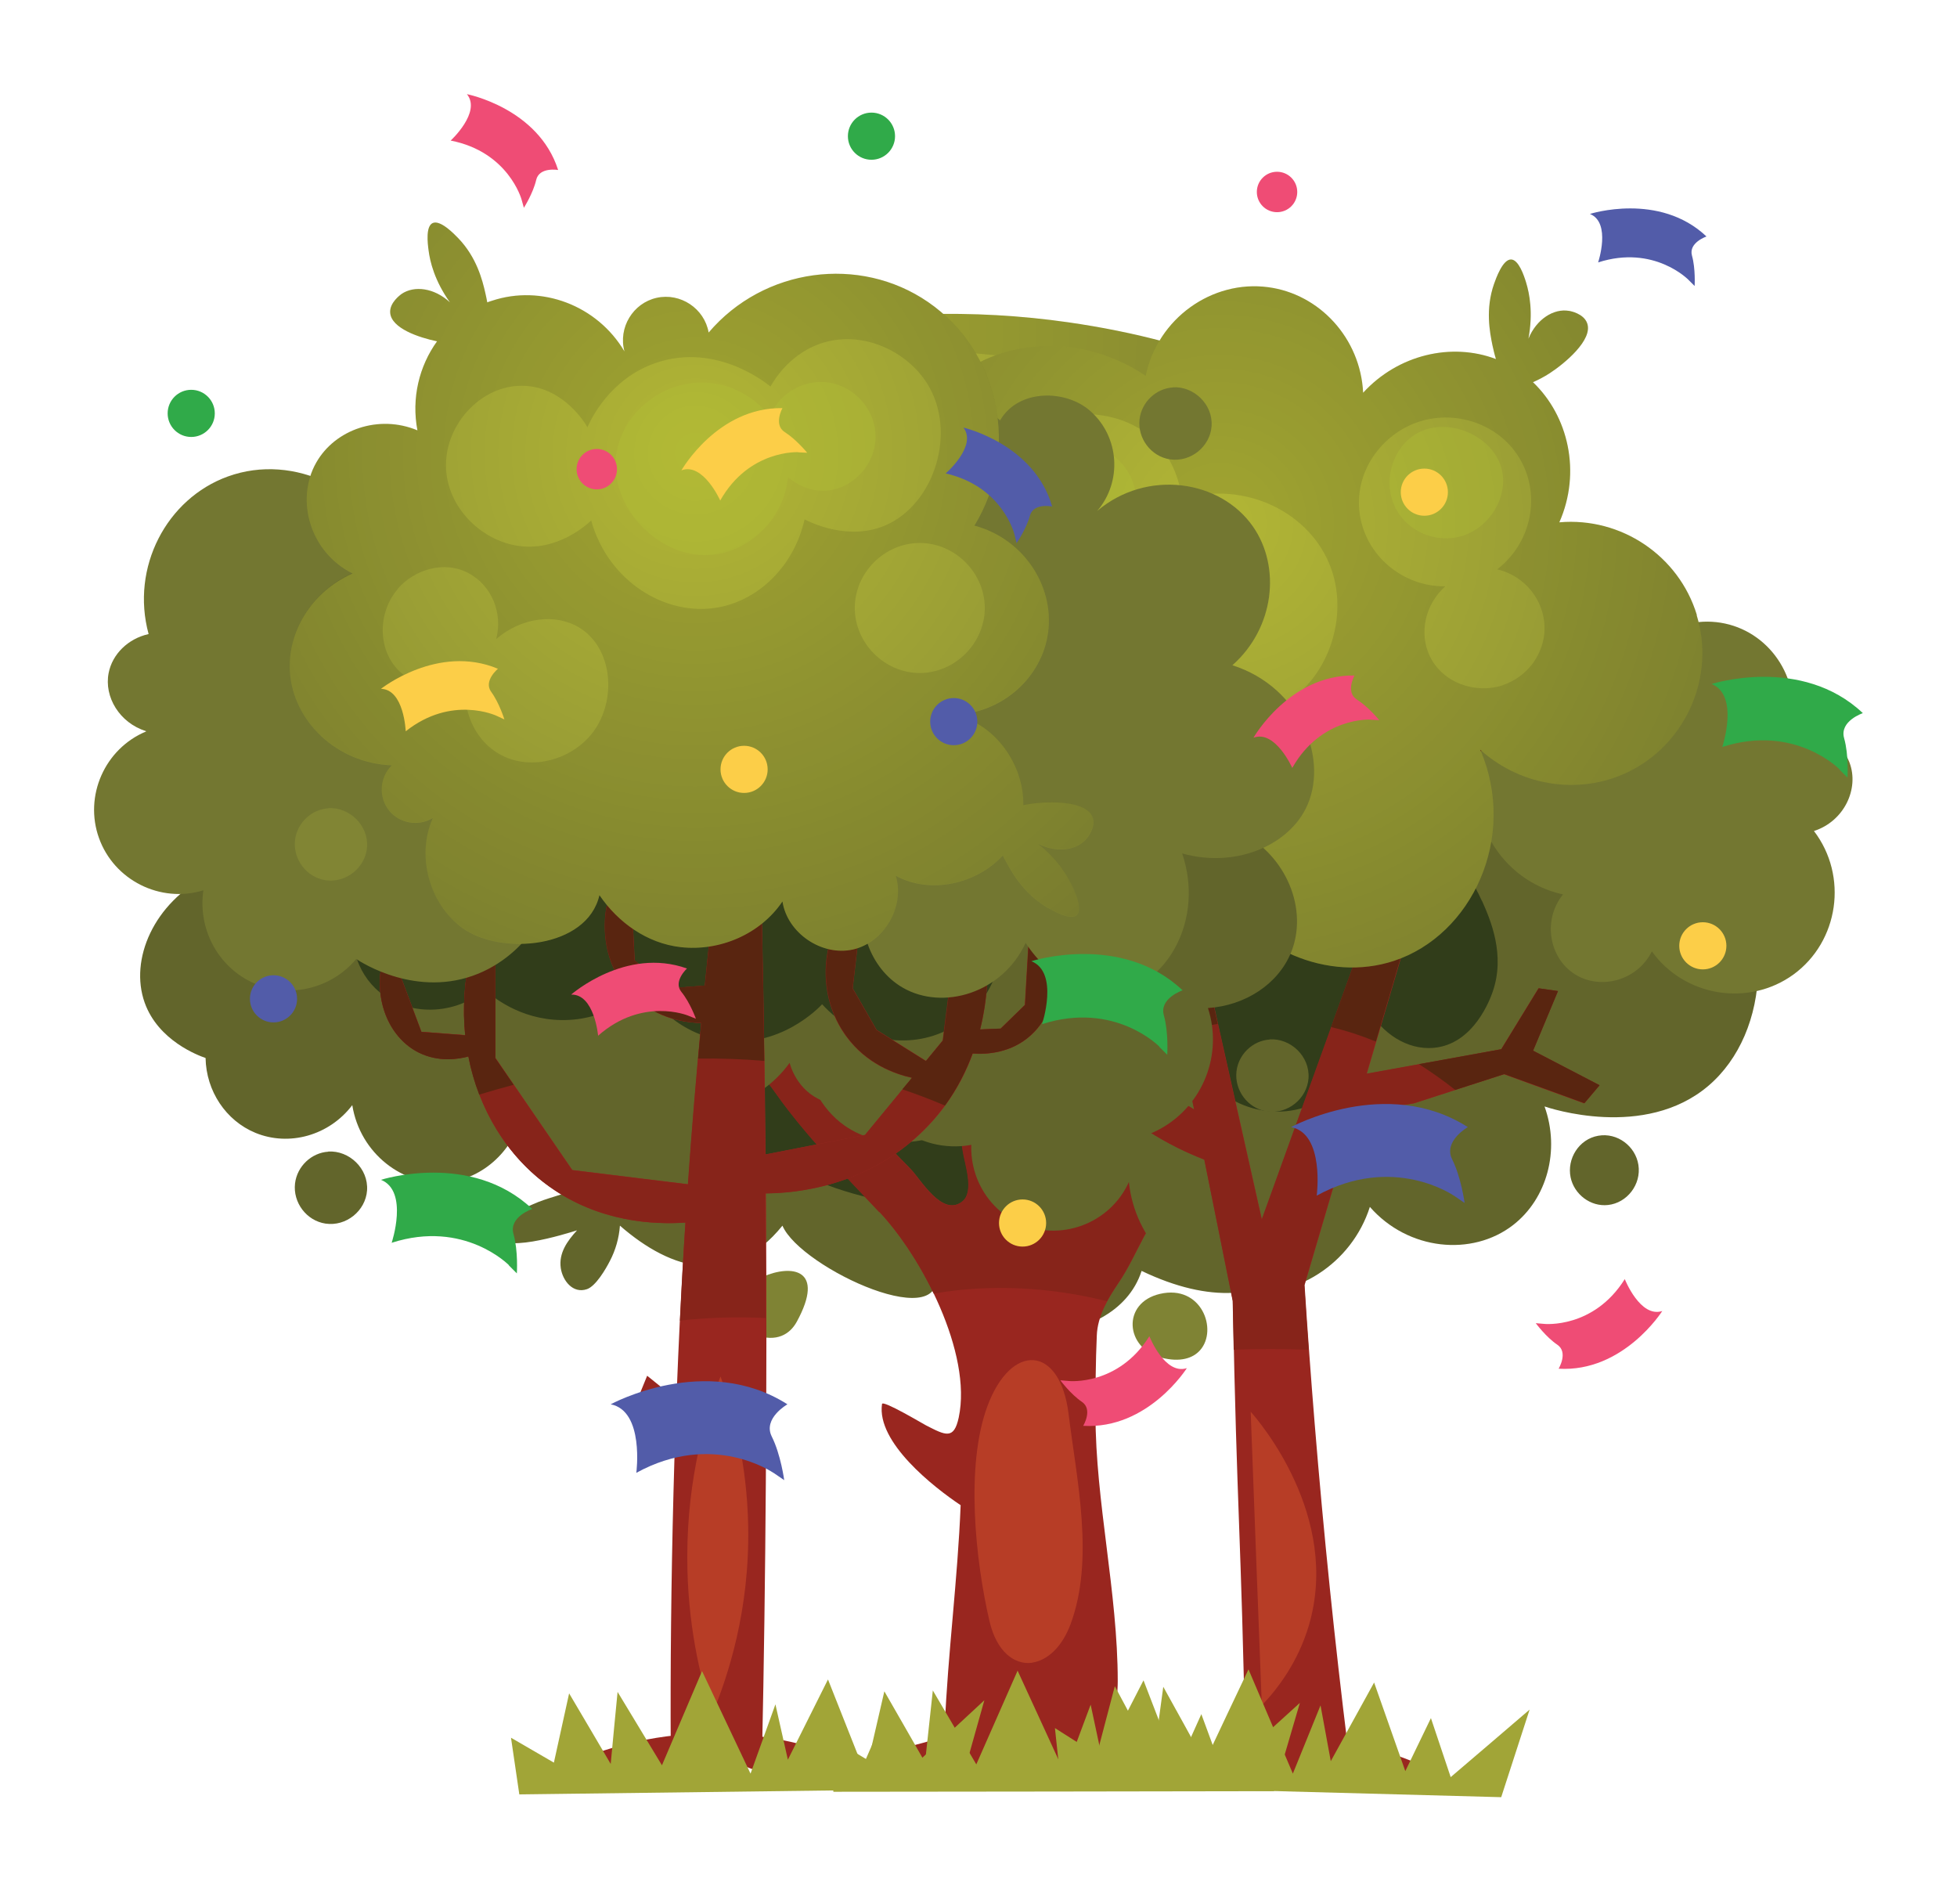 <svg xmlns="http://www.w3.org/2000/svg" xmlns:xlink="http://www.w3.org/1999/xlink" id="Layer_1" viewBox="0 0 133.66 130"><defs><style>      .cls-1 {        fill: #fcce48;      }      .cls-2 {        fill: #b73d26;      }      .cls-3 {        fill: #818534;      }      .cls-4 {        fill: #99261f;      }      .cls-5 {        fill: #62652b;      }      .cls-6, .cls-7 {        opacity: .3;      }      .cls-8 {        fill: #ef4c75;      }      .cls-9 {        fill: #a1a537;      }      .cls-10 {        fill: url(#radial-gradient);      }      .cls-11 {        fill: url(#radial-gradient-3);      }      .cls-12 {        fill: #525ca9;      }      .cls-13 {        fill: url(#radial-gradient-2);      }      .cls-14 {        fill: #010101;        opacity: .1;      }      .cls-15 {        fill: url(#radial-gradient-4);      }      .cls-16 {        fill: #87241a;      }      .cls-17 {        fill: #313d1a;      }      .cls-18 {        fill: #7f8334;      }      .cls-19 {        fill: #8a8e36;      }      .cls-7, .cls-20 {        fill: #b2c335;      }      .cls-21 {        fill: #737731;      }      .cls-22 {        fill: #30aa49;      }      .cls-23 {        fill: #592510;      }    </style><radialGradient id="radial-gradient" cx="51.96" cy="22.69" fx="51.96" fy="22.69" r="57.02" gradientUnits="userSpaceOnUse"><stop offset="0" stop-color="#b2b635"></stop><stop offset="1" stop-color="#808434"></stop></radialGradient><radialGradient id="radial-gradient-2" cx="78.26" cy="48.1" fx="78.26" fy="48.1" r="47.08" xlink:href="#radial-gradient"></radialGradient><radialGradient id="radial-gradient-3" cx="83.27" cy="35.77" fx="83.27" fy="35.77" r="46.08" xlink:href="#radial-gradient"></radialGradient><radialGradient id="radial-gradient-4" cx="-2113.83" cy="30.95" fx="-2113.83" fy="30.95" r="46.44" gradientTransform="translate(-2066.33) rotate(-180) scale(1 -1)" gradientUnits="userSpaceOnUse"><stop offset="0" stop-color="#b2b635"></stop><stop offset="1" stop-color="#808434"></stop></radialGradient></defs><g><g><path class="cls-5" d="M91.11,52.28c-.81-1.32-1.75-2.55-2.82-3.66-5.25-5.43-12.9-8.75-20.07-10.72-19.26-5.3-38.94,12.54-34.38,32.13.67,2.86,2.96,7.43,5.95,11.02-.16.04-.33.09-.5.17-.93.4-1.94.59-2.87,1.01-.65.29-2.46,1.05-2.5,1.95-.07,1.6,4.78.06,5.49-.16-.66.72-1.26,1.55-1.11,2.58.13.86.83,1.76,1.78,1.44.61-.2,1.3-1.39,1.57-1.92.39-.74.63-1.58.69-2.42,3.57,3.11,7.66,4.24,11.1,0,1.23,2.91,11.75,7.75,10.41,2.82,1.6,5.92,12.28,5.99,14.12.27,18.93,9.05,18.84-25.17,13.12-34.52Z"></path><path class="cls-17" d="M55.94,80.71c11.38,4.68,34.73,1.38,35.95-14.56.28-3.71-2.54-7.3-4.21-10.45-2.06-3.89-4.71-7.24-8.36-9.76-6.9-4.76-15.99-5.78-23.65-2.27-9.95,4.56-19.56,17.62-11.34,28.42,2.86,3.77,7,6.72,11.61,8.62Z"></path><path class="cls-4" d="M86.83,66.57c-.92.46-5.87,7.55-6.01,2.43-.05-1.71,2.16-5.02.22-6.27-5.97,4.41.86,14.28-4.91,18.94-3.08,2.49-5.44-.53-5.93-3.45-.7-4.17-2.01-8.46-3.17-12.53-.62-2.17-1.14-4.32-1.63-6.46-.76-3.31-1.61-6.58-2.31-9.88-.34-1.58-1.15-7.25-3.53-7.25-.36,0-.5-.24-.5,2.78,0,2.69.84,5.92,1.31,8.62.36,2.07.77,4.14,1.19,6.21,1.3,6.28,3.3,12.53,4.2,18.85.12.87.83,2.79-.02,3.48-1.39,1.11-2.86-1.53-3.58-2.25-4.7-4.7-8.23-10.11-12.22-15.29-.17-.22-3.78-4.69-4.41-3.42-.8,1.61,1.22,4.94,2.02,6.37,1.52,2.68,3.74,4.79,5.5,7.28,1.96,2.77,4.68,5.56,7.02,8.04,2.88,3.05,6.34,9.64,5.41,14.03-.33,1.53-.89,1.23-2.25.53-.18-.09-2.94-1.74-2.99-1.45-.38,2.62,3.53,5.68,5.37,6.91-.2,5.06-.88,10.2-1.08,15.07-.2,1.59-3.12.83-3.12,2.32s1.08,1.2,1.43,1.2c.4,0,.79.03,1.18.03.36,0,.72-.03,1.11-.14,4.16,0,8.47,0,12.64-1.19.5-.17.77-.93.77-1.28,0-.48-.37-.85-.62-1.1-2.1,0-1.58-1.36-1.58-2.89,0-6.07-1.52-12.27-1.52-18.2,0-1.8.01-3.62.09-5.41.05-1.32.76-2.52,1.48-3.58.7-1.03,1.17-2.09,1.76-3.19.87-1.62,1.99-3.07,2.98-4.63,1.73-2.71,3.35-5.48,5.07-8.2.84-1.33,1.63-2.58,2.23-4.04.66-1.6-.47-1.54-1.6-.98Z"></path><path class="cls-16" d="M60.07,82.77c1.26,1.34,2.64,3.35,3.7,5.57,3.9-.68,7.99-.44,11.84.52.23-.43.5-.85.76-1.24.7-1.03,1.17-2.09,1.76-3.19.87-1.62,1.99-3.07,2.98-4.63,1.73-2.71,3.35-5.48,5.07-8.2.84-1.33,1.63-2.58,2.23-4.04.66-1.6-.47-1.54-1.6-.98-.92.46-5.87,7.55-6.01,2.43-.05-1.71,2.16-5.02.22-6.27-5.97,4.41.86,14.28-4.91,18.94-3.08,2.49-5.44-.53-5.93-3.45-.7-4.17-2.01-8.46-3.17-12.53-.62-2.17-1.14-4.32-1.63-6.46-.76-3.31-1.61-6.58-2.31-9.88-.34-1.58-1.15-7.25-3.53-7.25-.36,0-.5-.24-.5,2.78,0,2.69.84,5.92,1.31,8.62.36,2.07.77,4.14,1.19,6.21,1.3,6.28,3.3,12.53,4.2,18.85.12.87.83,2.79-.02,3.48-1.39,1.11-2.86-1.53-3.58-2.25-4.7-4.7-8.23-10.11-12.22-15.29-.17-.22-3.78-4.69-4.41-3.42-.8,1.61,1.22,4.94,2.02,6.37,1.52,2.68,3.74,4.79,5.5,7.28,1.96,2.77,4.68,5.56,7.02,8.04Z"></path><path class="cls-23" d="M79.64,75.74c1.08.4,2.12.89,3.12,1.44,1.14-1.86,2.27-3.73,3.44-5.58.84-1.33,1.63-2.58,2.23-4.04.66-1.6-.47-1.54-1.6-.98-.92.46-5.87,7.55-6.01,2.43-.05-1.71,2.16-5.02.22-6.27-3.8,2.81-2.41,7.83-2.39,12.32.33.23.67.46,1,.69Z"></path><path class="cls-23" d="M61.56,59.71c.61,2.96,1.38,5.91,2.11,8.86,1.54.3,3.05.73,4.53,1.25-.39-1.39-.79-2.78-1.18-4.13-.62-2.17-1.14-4.32-1.63-6.46-.76-3.31-1.61-6.58-2.31-9.88-.34-1.58-1.15-7.25-3.53-7.25-.36,0-.5-.24-.5,2.78,0,2.69.84,5.92,1.31,8.62.36,2.07.77,4.14,1.19,6.21Z"></path><path class="cls-23" d="M49.49,70.26c1.24-.58,2.47-1.04,3.73-1.38-1.08-1.47-2.16-2.94-3.28-4.39-.17-.22-3.78-4.69-4.41-3.42-.8,1.61,1.22,4.94,2.02,6.37.57,1,1.23,1.93,1.94,2.82Z"></path><path class="cls-18" d="M31.91,69.24c1-1.81-.5-4.94-3.07-4.45-3.81.72-2.19,6.15,1.25,5.62.9-.14,1.49-.58,1.81-1.17Z"></path><path class="cls-18" d="M60.67,64.45c1-1.81-.5-4.94-3.07-4.45-3.81.72-2.19,6.15,1.25,5.62.9-.14,1.49-.58,1.81-1.17Z"></path><path class="cls-18" d="M54.42,90.26c3.93-7.21-9.16-1.3-2.78.92,1.38.48,2.3-.04,2.78-.92Z"></path><path class="cls-18" d="M81.97,92.2c1.23-1.4.08-4.5-2.75-3.84-2.62.61-2.37,3.72.08,4.35,1.3.34,2.18.05,2.67-.51Z"></path><path class="cls-18" d="M99.71,80.84c1-1.81-.5-4.94-3.07-4.45-3.81.72-2.19,6.15,1.25,5.62.9-.14,1.49-.58,1.81-1.17Z"></path><path class="cls-10" d="M108.03,49.41c.92-.34,1.83-.8,2.17-1.79.28-.82.07-1.94-.92-2.1-.63-.1-1.79.64-2.28.99-.51.36-.98.81-1.37,1.32-1.21-3.36-2.99-6.69-4.91-9.57-1.31-1.95-2.67-3.69-3.97-5.07-6.29-6.73-14.82-9.89-23.79-11.18-12.74-1.83-28.28.46-37.46,10.31-1.2,1.29-2.32,2.73-3.32,4.28-.09-.26-.18-.51-.3-.76-.29-.65-1.05-2.46-1.95-2.5-1.6-.07-.06,4.78.16,5.49-.72-.66-1.54-1.26-2.58-1.11-.86.13-1.76.83-1.44,1.78.2.61,1.39,1.3,1.92,1.58.48.25,1.01.44,1.54.56-2.44,5.91-2.96,12.58.07,18.3,4.15,7.82,18.7,7.9,20.22-2.16,3.29,4.49,8.81.1,9.43-4.09-.54,3.67,22.05,6.33,20.34.15.86,3.11,3.91,6.97,6.71,3.33.07,1.79.71,4.33,2.14,5.62,5.28,4.78,17.34,3.4,18.61-5.03.27-1.81.15-3.77-.25-5.8.02,0,.04,0,.06,0,1.01.07,2,.36,3.02.42.71.04,2.67.19,3.11-.59.79-1.39-4.22-2.25-4.96-2.37Z"></path><path class="cls-14" d="M108.03,49.41c.92-.34,1.83-.8,2.17-1.79.28-.82.07-1.94-.92-2.1-.63-.1-1.79.64-2.28.99-.51.36-.98.81-1.37,1.32-1.21-3.36-2.99-6.69-4.91-9.57-1.31-1.95-2.67-3.69-3.97-5.07-6.29-6.73-14.82-9.89-23.79-11.18-12.74-1.83-28.28.46-37.46,10.31-1.2,1.29-2.32,2.73-3.32,4.28-.09-.26-.18-.51-.3-.76-.29-.65-1.05-2.46-1.95-2.5-1.6-.07-.06,4.78.16,5.49-.72-.66-1.54-1.26-2.58-1.11-.86.13-1.76.83-1.44,1.78.2.61,1.39,1.3,1.92,1.58.48.25,1.01.44,1.54.56-2.44,5.91-2.96,12.58.07,18.3,4.15,7.82,18.7,7.9,20.22-2.16,3.29,4.49,8.81.1,9.43-4.09-.54,3.67,22.05,6.33,20.34.15.86,3.11,3.91,6.97,6.71,3.33.07,1.79.71,4.33,2.14,5.62,5.28,4.78,17.34,3.4,18.61-5.03.27-1.81.15-3.77-.25-5.8.02,0,.04,0,.06,0,1.01.07,2,.36,3.02.42.71.04,2.67.19,3.11-.59.79-1.39-4.22-2.25-4.96-2.37ZM92.41,53.63c-3.16,1.14-7.17.95-11.09-1.18-2-1.09-3.88-2.71-5.4-4.64-1.96,1.54-4.45,2.39-7.26,2.15-3.05-.27-5.66-1.47-7.64-3.31-1.39,1.38-3.18,2.31-5.24,2.33-2.02.02-3.83-.65-5.35-1.76-2.54,5.22-7.95,10.05-13.93,7.63-9.19-3.71-4.22-16.7.26-21.13,15.12-14.96,45.72-12.05,58.79,4.54,5.49,6.97,2.57,13.33-3.13,15.38Z"></path><path class="cls-13" d="M103.23,58.68c-4.2-7.87-11.05-11.79-20.14-11.8-1.57,0-3.84.46-6.2,1.3,0-.7.04-1.41-.04-2.11-.08-.71-.24-2.66-1.08-2.98-1.5-.56-1.54,4.53-1.55,5.27-.48-.85-1.08-1.68-2.11-1.86-.85-.14-1.93.24-1.92,1.25,0,.64.92,1.67,1.34,2.09.19.2.4.38.62.55-3.25,1.95-5.72,4.6-5.31,7.62.71,5.17,12.88,9.57,15.42,3.87-2.38,5.35,5.76,12.01,7.9,6.48.11,1.27.84,2.4,1.86,3.27,1.23,1.06,2.88,1.76,4.33,1.92,8.43.96,9.74-9.52,6.88-14.88Z"></path><path class="cls-7" d="M58.48,30.38c-5.63-4.48-14.46-.86-18.68,4.02-2.01,2.32-5.67,8.49-3.61,11.55,3.68,5.45,11.29-.16,12.21-4.83-.38,1.92,12.81,2.24,12.81-5.14,0-2.42-1.1-4.3-2.73-5.6ZM46.77,37.15c-.13.49-.37.9-.68,1.22-3.16,3.34-7.06-.96-4.32-3.95,2.06-2.25,5.81-.22,5.01,2.72ZM52.54,33.56c-.39,1.65-3.25,3.18-4.24,1.38-1.4-2.57,4.29-4.55,4.28-1.73,0,.12-.02.24-.04.36Z"></path><path class="cls-7" d="M76.5,61.07c5.04,1.09,14.42-3.35,11.05-9.8-2.62-5.03-12.13-2.68-14.49,1.49-1.98,3.49-.53,7.46,3.43,8.32Z"></path></g><path class="cls-2" d="M70.49,113.54c1.02-.14,2.04-1.04,2.63-2.63,1.64-4.43.42-9.83-.14-14.37-.58-4.68-3.92-4.9-5.55-.49-1.5,4.08-.81,10.52.15,14.66.49,2.09,1.7,3,2.92,2.84Z"></path></g><g><path class="cls-5" d="M58.44,48.72c-5.26.75-8.72,5.35-8.16,9.69.42,3.29,3.13,6.16,6.77,7.11-3.31,3.65-2.59,9.05.61,11.33,2.55,1.81,6.51,1.52,9.29-1.01-1.44,2.81-.26,6.31,2.58,7.66,2.83,1.35,6.28.09,7.57-2.78.41,3.94,3.49,7.09,7.38,7.56,3.99.49,7.84-1.98,9.08-5.86,2.62,2.99,6.99,3.4,9.78,1.24,2.31-1.79,3.23-5.09,2.15-8.1.3.1,6.83,2.3,11.19-1.41,4.25-3.62,4.87-11.55-.14-17.45-19.36-2.66-38.72-5.32-58.09-7.98Z"></path><path class="cls-17" d="M101.21,61.52c-2.17-4.8-8.99-12.25-18.72-12.06-8.23.17-15.77,5.75-18.86,14.04.19,2.47,1.95,4.34,3.97,4.54,2.02.2,3.46-1.36,3.64-1.55-1.51,2.79-.44,6.26,2.18,7.65,2.76,1.47,6.45.22,7.77-2.87.84,3.18,4.06,5.17,7.28,4.52,3.22-.66,5.4-3.75,4.92-7.01.96,1.82,2.75,2.93,4.51,2.78,2.78-.23,3.9-3.41,4.04-3.81.9-2.55-.16-4.97-.72-6.23Z"></path><path class="cls-4" d="M79.58,120.88c.64.32,1.66.73,2.96.85,1.9.17,3.39-.38,4.13-.71.22.24.95.97,2.13,1.13,1.48.21,2.56-.62,2.75-.78.64.19,1.78.42,3.17.21,1.17-.18,2.07-.6,2.61-.92-1.67-.77-4.59-1.86-8.35-1.91-4.36-.06-7.69,1.28-9.4,2.13Z"></path><path class="cls-4" d="M85.05,119.26c-.28-14.61-.57-15.82-.85-30.43-1.61-7.99-3.22-15.99-4.83-23.98-1.61-8.32-3.22-16.64-4.82-24.96h1.99c1.99,8.98,3.97,17.97,5.96,26.95,1.23,5.48,2.46,10.97,3.69,16.45,3.31-9.17,6.62-18.34,9.93-27.52,2.74-4.63,5.48-9.27,8.23-13.9.5.28,1.01.57,1.51.85-2.52,4.6-5.04,9.2-7.56,13.81-3.07,10.41-6.13,20.82-9.2,31.23.2,3.12.43,6.27.69,9.46.62,7.59,1.38,14.97,2.27,22.13-2.33-.03-4.66-.06-6.99-.08Z"></path><path class="cls-4" d="M75.25,71.94c-.85-1.75-1.7-3.5-2.55-5.25-2.32-1.65-4.63-3.31-6.95-4.96-.38.47-.76.95-1.13,1.42,1.18,1.04,2.36,2.08,3.55,3.12-1.84.57-3.69,1.13-5.53,1.7.28.43.57.85.85,1.28,2.41-.43,4.82-.85,7.23-1.28.67,1.62,1.78,3.74,3.64,5.82,3.5,3.9,7.73,5.49,10.22,6.16-.22-.93-.48-1.86-.72-2.79-2.87-1.74-5.74-3.48-8.61-5.21Z"></path><path class="cls-4" d="M92.13,73.55c3.47-.63,6.93-1.26,10.4-1.89.85-1.39,1.7-2.77,2.55-4.16.44.06.88.13,1.32.19-.57,1.36-1.13,2.71-1.7,4.07,1.51.79,3.03,1.58,4.54,2.36l-1.04,1.23c-1.83-.66-3.66-1.32-5.48-1.99-2.05.66-4.1,1.32-6.15,1.99-1.92.32-3.85.63-5.77.95.44-.91.88-1.83,1.32-2.74Z"></path><path class="cls-16" d="M89.38,92.17c-.11-1.48-.21-2.95-.3-4.41,1.15-3.92,2.31-7.84,3.46-11.76,1.34-.22,2.69-.44,4.03-.66,2.05-.66,4.1-1.32,6.15-1.99,1.83.66,3.66,1.32,5.48,1.99l1.04-1.23c-1.51-.79-3.03-1.58-4.54-2.36.57-1.36,1.13-2.71,1.7-4.07-.44-.06-.88-.13-1.32-.19-.85,1.39-1.7,2.77-2.55,4.16-3.07.56-6.13,1.12-9.2,1.67,1.65-5.6,3.3-11.2,4.95-16.8,2.52-4.6,5.04-9.2,7.56-13.81-.5-.28-1.01-.57-1.51-.85-2.74,4.63-5.48,9.27-8.23,13.9-3.31,9.17-6.62,18.34-9.93,27.52-1.23-5.48-2.46-10.97-3.69-16.45-1.99-8.98-3.97-17.97-5.96-26.95h-1.99c1.61,8.32,3.22,16.64,4.82,24.96.73,3.64,1.47,7.28,2.2,10.92-2.1-1.27-4.21-2.55-6.31-3.82-.85-1.75-1.7-3.5-2.55-5.25-2.32-1.65-4.63-3.31-6.95-4.96-.38.47-.76.95-1.13,1.42,1.18,1.04,2.36,2.08,3.55,3.12-1.84.57-3.69,1.13-5.53,1.7.28.43.57.85.85,1.28,2.41-.43,4.82-.85,7.23-1.28.67,1.62,1.78,3.74,3.64,5.82,2.57,2.86,5.52,4.48,7.9,5.4.65,3.22,1.3,6.43,1.94,9.65.02,1.2.05,2.3.07,3.34,1.7-.08,3.4-.07,5.11,0Z"></path><path class="cls-23" d="M75.25,71.94c-.85-1.75-1.7-3.5-2.55-5.25-2.32-1.65-4.63-3.31-6.95-4.96-.38.47-.76.95-1.13,1.42,1.18,1.04,2.36,2.08,3.55,3.12-1.84.57-3.69,1.13-5.53,1.7.28.43.57.85.85,1.28,2.41-.43,4.82-.85,7.23-1.28.64,1.56,1.7,3.59,3.45,5.6.62-.41,1.25-.79,1.9-1.14l-.81-.49Z"></path><path class="cls-23" d="M82.49,66.83c-1.99-8.98-3.97-17.97-5.96-26.95h-1.99c1.61,8.32,3.22,16.64,4.82,24.96.38,1.9.77,3.8,1.15,5.71.88-.27,1.76-.48,2.66-.63-.23-1.03-.46-2.06-.69-3.09Z"></path><path class="cls-23" d="M108.21,75.34l1.04-1.23c-1.51-.79-3.03-1.58-4.54-2.36.57-1.36,1.13-2.71,1.7-4.07-.44-.06-.88-.13-1.32-.19-.85,1.39-1.7,2.77-2.55,4.16-1.88.34-3.76.68-5.63,1.02.85.54,1.68,1.13,2.48,1.76,1.12-.36,2.23-.72,3.35-1.08,1.83.66,3.66,1.32,5.48,1.99Z"></path><path class="cls-23" d="M98.28,56.53c2.52-4.6,5.04-9.2,7.56-13.81-.5-.28-1.01-.57-1.51-.85-2.74,4.63-5.48,9.27-8.23,13.9-1.73,4.79-3.46,9.58-5.19,14.37,1.02.24,2.04.57,3.06.99,1.43-4.87,2.87-9.74,4.3-14.61Z"></path><path class="cls-19" d="M56.67,35.14c-1.33.23-2.15,1.58-1.89,2.84.24,1.16,1.36,2.02,2.55,1.89,1.31-.14,2.29-1.41,2.08-2.74-.2-1.28-1.44-2.22-2.74-1.99Z"></path><path class="cls-5" d="M109.16,77.56c-1.33.23-2.15,1.58-1.89,2.84.24,1.16,1.36,2.02,2.55,1.89,1.31-.14,2.29-1.41,2.08-2.74-.2-1.28-1.44-2.22-2.74-1.99Z"></path><path class="cls-21" d="M47.45,70.38c3.06,2.22,7.44,1.52,9.67-1.58,1,2.01,3.52,2.66,5.26,1.56,1.76-1.11,2.22-3.7.81-5.45,3.97-1.02,6.38-4.82,5.78-8.3-.69-3.99-5.23-6.93-9.79-5.53-.65-3.25-3.87-5.34-7.05-4.66-3.24.69-5.32,4.04-4.47,7.31-1.78-.29-3.47.68-4.04,2.19-.67,1.78.36,4,2.43,4.67-2.35,3.08-1.7,7.54,1.4,9.8Z"></path><path class="cls-21" d="M122.49,66.55c-3.06,2.22-7.44,1.52-9.67-1.58-1,2.01-3.52,2.66-5.26,1.56-1.76-1.11-2.22-3.7-.81-5.45-4.31-.94-6.82-5.42-5.56-9.34,1.22-3.78,5.59-5.96,9.57-4.5.65-3.25,3.87-5.34,7.05-4.66,3.24.69,5.32,4.04,4.47,7.31,1.78-.29,3.47.68,4.04,2.19.67,1.78-.36,4-2.43,4.67,2.35,3.08,1.7,7.54-1.4,9.8Z"></path><path class="cls-11" d="M115.89,41.99c-1.23-4.03-5.16-6.69-9.39-6.32,1.51-3.42.62-7.26-1.8-9.57.37-.16.75-.36,1.14-.61,1-.65,2.98-2.28,2.56-3.42-.24-.66-1.15-.83-1.24-.84-1.04-.18-2.22.56-2.77,1.9.33-1.79.07-3.08-.16-3.84-.15-.49-.51-1.55-1.02-1.57-.58-.02-1.04,1.31-1.17,1.67-.6,1.72-.29,3.3-.11,4.18.06.27.13.59.24.95-3.03-1.15-6.68-.31-9.07,2.3-.18-3.71-2.97-6.75-6.5-7.21-3.81-.5-7.53,2.12-8.35,6.06-3.74-2.53-8.51-2.73-12.08-.52-4.44,2.75-6.33,8.79-4.05,14.15-4.14,1.24-6.83,5.03-6.59,8.83.3,4.61,4.86,8.54,10.21,7.94-.66,4.33,1.58,8.44,5.11,9.93,4.35,1.84,10.08-.56,12.01-5.8,2.53,4.72,7.9,6.88,12.34,5.42,5.31-1.75,8.47-8.4,5.9-14.42,2.9,2.61,7.08,3.14,10.41,1.36,3.69-1.97,5.64-6.4,4.37-10.55Z"></path><path class="cls-14" d="M115.89,41.99c-1.23-4.03-5.16-6.69-9.39-6.32,1.51-3.42.62-7.26-1.8-9.57.37-.16.75-.36,1.14-.61,1-.65,2.98-2.28,2.56-3.42-.24-.66-1.15-.83-1.24-.84-1.04-.18-2.22.56-2.77,1.9.33-1.79.07-3.08-.16-3.84-.15-.49-.51-1.55-1.02-1.57-.58-.02-1.04,1.31-1.17,1.67-.6,1.72-.29,3.3-.11,4.18.06.27.13.59.24.95-3.03-1.15-6.68-.31-9.07,2.3-.18-3.71-2.97-6.75-6.5-7.21-3.81-.5-7.53,2.12-8.35,6.06-3.74-2.53-8.51-2.73-12.08-.52-4.44,2.75-6.33,8.79-4.05,14.15-4.14,1.24-6.83,5.03-6.59,8.83.3,4.61,4.86,8.54,10.21,7.94-.66,4.33,1.58,8.44,5.11,9.93,4.35,1.84,10.08-.56,12.01-5.8,2.53,4.72,7.9,6.88,12.34,5.42,5.31-1.75,8.47-8.4,5.9-14.42,2.9,2.61,7.08,3.14,10.41,1.36,3.69-1.97,5.64-6.4,4.37-10.55ZM87.03,48.38c-2.05.85-4.07.29-4.92,0-.12.54-.83,3.54-3.67,5.15-.49.28-1.91,1.05-3.71.91-3.43-.28-6.94-3.81-6.53-7.62.3-2.83,2.62-4.51,3.12-4.86-.19-.07-4.04-1.57-4.73-5.48-.04-.24-.5-3.13,1.42-5.48,2.48-3.05,7.68-3.67,10.57-1.17,1.64,1.41,2.04,3.41,2.16,4.24,4.34-1.28,8.77.95,10.15,4.69,1.37,3.7-.49,8.25-3.88,9.65ZM102.63,46.8c-1.84.6-4.11-.14-4.99-2.02-.73-1.56-.31-3.5,1.07-4.74-2.93.03-5.43-2.11-5.84-4.92-.42-2.85,1.46-5.46,4.01-6.31,2.68-.89,5.84.25,7.13,2.91,1.18,2.43.47,5.44-1.75,7.16,1.88.44,3.21,2.1,3.23,3.98.02,1.84-1.24,3.4-2.86,3.93Z"></path><path class="cls-2" d="M85.42,96.41c.25,6.68.5,13.36.76,20.05,1.1-1.15,2.48-2.97,3.22-5.48,2.17-7.44-3.42-13.94-3.97-14.56Z"></path><g class="cls-6"><path class="cls-20" d="M95.37,34.8c-1.01-1.82-.29-4.15,1.28-5.13,2.12-1.33,5.42.06,5.94,2.48.41,1.9-.98,4.12-3.09,4.54-1.59.32-3.32-.42-4.13-1.89Z"></path></g><g class="cls-6"><path class="cls-20" d="M73.91,30.25c.28.04,2.23.33,3.21,2.12.77,1.4.64,3.19-.34,4.6.33.02,1.38.12,2.18.93,1.01,1.03,1.34,2.9.29,4.25-1.05,1.35-2.94,1.51-4.24.72-1.12-.68-1.8-2.06-1.51-3.4.05-.22.12-.43.21-.62-.98.12-2.02-.05-2.92-.6-1.54-.93-2.46-2.82-2.06-4.65.52-2.37,3.09-3.62,5.18-3.34Z"></path></g></g><g><path class="cls-5" d="M59.52,74.87c-.16.1-1.62.97-3.32.31-1.77-.69-2.23-2.44-2.27-2.6-1.61,2.24-4.26,3.45-6.93,3.15-3.53-.39-5.33-3.23-5.55-3.58-.09.39-.47,1.82-1.84,2.84-1.69,1.25-3.57.9-3.88.84-.56,2.68-2.71,4.66-5.2,4.91-2.99.29-5.94-1.96-6.47-5.27-1.58,2.08-4.32,2.84-6.62,1.89-2.01-.83-3.36-2.85-3.4-5.11-.47-.16-3.23-1.17-4.16-3.78-1.05-2.95.62-6.82,4.35-8.7,23.45-1.01,46.9-2.02,70.35-3.03,3.35,1.67,4.78,5.43,3.59,8.32-.88,2.14-3.11,3.61-5.67,3.78,1.03,3.15-.33,6.62-3.22,8.23-2.91,1.62-6.59.93-8.72-1.64-.11.17-2.08,2.99-5.59,2.85-3.62-.14-5.36-3.28-5.44-3.42Z"></path><path class="cls-17" d="M49.21,71.02c-3.33-.57-4.99-3.2-5.23-3.61-.4.38-2.47,2.31-5.67,2.25-2.84-.05-4.7-1.62-5.17-2.05-2.35,1.88-5.61,1.73-7.51-.12-1.5-1.46-1.97-3.8-1.19-5.93,3.19-2.01,11.12-6.39,22.13-6.43,10.33-.04,17.91,3.77,21.18,5.67,1.67,3.58.26,7.76-2.92,9.47-2.77,1.48-6.41.83-8.68-1.69-.19.21-2.95,3.11-6.93,2.44Z"></path><path class="cls-4" d="M52.04,62.98c.14,6.47.24,13.01.28,19.63.07,11.81-.02,25.57-.27,36.91-2.08-.06-4.16-.13-6.24-.19-.06-10.6.23-24,1-35.78.47-7.23,1.09-14.22,1.83-20.96,1.13.13,2.26.25,3.4.38Z"></path><path class="cls-4" d="M49.02,67.24c-1.11.09-2.22.17-3.33.26l-2.34-1.91c-.06-1.25-.13-2.49-.19-3.74h-1.7c-.07.3-.7,3.39,1.51,5.86,2.38,2.65,5.84,2.12,6.05,2.08v-2.55Z"></path><path class="cls-4" d="M51.86,78.92c2.41-.47,4.82-.95,7.23-1.42,1.77-2.15,3.55-4.3,5.32-6.45.35-2.77.71-5.53,1.06-8.3.57-.05,1.13-.09,1.7-.14.09.41,1.86,9.08-4.4,14.89-4.57,4.24-10.25,4.03-11.35,3.97l.43-2.55Z"></path><path class="cls-4" d="M65.92,70.34c.81-.03,1.63-.07,2.44-.1.55-.54,1.11-1.08,1.66-1.62.09-1.53.18-3.07.27-4.6.35.02.71.05,1.06.07,1.21,2.3.79,5.02-.91,6.58-1.88,1.73-4.44,1.23-4.7,1.17l.17-1.5Z"></path><path class="cls-4" d="M63.68,72.72c-1.27-.8-2.54-1.59-3.81-2.39-.54-.95-1.09-1.89-1.63-2.84.17-1.51.35-3.01.52-4.52-.5-.03-1.01-.06-1.51-.09-1.28,2.59-1.07,5.64.57,7.87,1.98,2.7,5.11,2.97,5.58,3,.09-.35.19-.69.28-1.04Z"></path><path class="cls-4" d="M48.31,83.31c-1.19.2-6.28.94-10.78-2.27-4.69-3.35-6.84-9.64-5.39-15.89.57.05,1.13.09,1.7.14v6.95c1.75,2.55,3.5,5.11,5.25,7.66,3.07.38,6.15.76,9.22,1.13v2.27Z"></path><path class="cls-4" d="M32.28,72.06c-.46.15-2.09.62-3.69-.19-1.91-.96-2.99-3.34-2.55-5.86.35-.03.69-.06,1.04-.09.57,1.51,1.13,3.03,1.7,4.54,1.23.09,2.46.19,3.69.28-.06.44-.13.88-.19,1.32Z"></path><path class="cls-4" d="M46.89,96.12c-.9-.72-1.79-1.45-2.69-2.17-.27.66-.54,1.32-.8,1.98,1.05.94,2.1,1.89,3.15,2.83.12-.88.23-1.76.35-2.64Z"></path><path class="cls-16" d="M46.44,90.18c.11-2.24.23-4.46.37-6.62,0-.02,0-.05,0-.07-2.13.15-5.88-.02-9.28-2.45-2.9-2.07-4.83-5.28-5.54-8.9-.67.18-2.04.41-3.4-.27-1.91-.96-2.99-3.34-2.55-5.86.35-.03.69-.06,1.04-.09.57,1.51,1.13,3.03,1.7,4.54,1,.08,2,.15,2.99.23-.18-1.79-.07-3.66.36-5.53.57.05,1.13.09,1.7.14v6.95c1.75,2.55,3.5,5.11,5.25,7.66,2.63.32,5.27.65,7.9.97.26-3.74.57-7.41.91-11.02-1.26-.02-3.34-.37-4.94-2.15-2.22-2.47-1.58-5.56-1.51-5.86h1.7c.06,1.25.13,2.49.19,3.74l2.34,1.91c.82-.06,1.64-.13,2.46-.19.16-1.58.32-3.15.49-4.7,1.13.13,2.26.25,3.4.38.12,5.23.2,10.52.25,15.85,2.27-.44,4.54-.89,6.8-1.33,1.07-1.3,2.14-2.6,3.21-3.9-1.21-.27-3.13-.97-4.49-2.84-1.64-2.24-1.85-5.28-.57-7.87.5.03,1.01.06,1.51.09-.17,1.51-.35,3.01-.52,4.52.54.95,1.09,1.89,1.63,2.84,1.13.71,2.25,1.41,3.38,2.12.39-.47.77-.94,1.16-1.41.35-2.77.71-5.53,1.06-8.3.57-.05,1.13-.09,1.7-.14.06.26.77,3.72-.22,7.69.47-.02.94-.04,1.41-.06.55-.54,1.11-1.08,1.66-1.62.09-1.53.18-3.07.27-4.6.35.02.71.05,1.06.07,1.21,2.3.79,5.02-.91,6.58-1.35,1.25-3.05,1.34-4,1.27-.7,1.91-1.84,3.86-3.67,5.56-3.82,3.55-8.43,3.98-10.47,3.99,0,.38,0,.75,0,1.13.02,2.39.02,4.87.02,7.38-1.96-.1-3.94-.04-5.91.18Z"></path><path class="cls-23" d="M31.99,72.15c-.67.18-2.04.41-3.4-.27-1.91-.96-2.99-3.34-2.55-5.86.35-.03.69-.06,1.04-.09.57,1.51,1.13,3.03,1.7,4.54,1,.08,2,.15,2.99.23-.18-1.79-.07-3.66.36-5.53.57.05,1.13.09,1.7.14v6.95c.42.61.83,1.21,1.25,1.82-.79.21-1.57.43-2.35.67-.32-.83-.57-1.7-.74-2.59Z"></path><path class="cls-23" d="M62.3,73.6c-1.21-.27-3.13-.97-4.49-2.84-1.64-2.24-1.85-5.28-.57-7.87.5.03,1.01.06,1.51.09-.17,1.51-.35,3.01-.52,4.52.54.95,1.09,1.89,1.63,2.84,1.13.71,2.25,1.41,3.38,2.12.39-.47.77-.94,1.16-1.41.35-2.77.71-5.53,1.06-8.3.57-.05,1.13-.09,1.7-.14.06.26.77,3.72-.22,7.69.47-.02.94-.04,1.41-.06.55-.54,1.11-1.08,1.66-1.62.09-1.53.18-3.07.27-4.6.35.02.71.05,1.06.07,1.21,2.3.79,5.02-.91,6.58-1.35,1.25-3.05,1.34-4,1.27-.44,1.19-1.05,2.4-1.89,3.56-.96-.41-1.93-.78-2.91-1.11.22-.26.43-.52.65-.78Z"></path><path class="cls-23" d="M47.68,72.29c.07-.81.15-1.63.22-2.44-1.26-.02-3.34-.37-4.94-2.15-2.22-2.47-1.58-5.56-1.51-5.86h1.7c.06,1.25.13,2.49.19,3.74l2.34,1.91c.82-.06,1.64-.13,2.46-.19.16-1.58.32-3.15.49-4.7,1.13.13,2.26.25,3.4.38.07,3.14.13,6.29.17,9.47-1.5-.13-3.01-.18-4.53-.16Z"></path><path class="cls-4" d="M58.67,120.5c-.7.32-1.81.73-3.23.85-2.08.17-3.7-.38-4.51-.71-.24.24-1.04.97-2.33,1.13-1.62.21-2.79-.62-3.01-.78-.7.19-1.94.42-3.46.21-1.28-.18-2.26-.6-2.86-.92,1.82-.77,5.01-1.86,9.12-1.91,4.76-.06,8.4,1.28,10.27,2.13Z"></path><path class="cls-21" d="M9.97,49.93c-1.81-.57-2.87-2.34-2.55-3.97.25-1.29,1.33-2.35,2.73-2.66-1.24-4.55,1.23-9.25,5.41-10.76,4.52-1.64,9.82.9,11.41,5.76,3.01-.41,6.18,1.34,7.44,4.09,1.26,2.76.52,6.3-1.75,8.31.4.17,4.36,1.96,5.23,6.17.82,3.97-1.53,8.1-5.22,9.62-4.16,1.71-8-.77-8.34-1-1.77,2.11-4.74,2.74-7.17,1.57-2.32-1.12-3.65-3.67-3.27-6.26-2.94.9-6.1-.69-7.13-3.57-1.03-2.87.39-6.1,3.22-7.28Z"></path><path class="cls-21" d="M68.31,28.7c1.25-2.15,4.49-2.12,6.17-.62,1.97,1.75,2.18,4.8.46,6.81,3.39-2.87,8.4-2.13,10.63,1.06,1.94,2.78,1.46,6.95-1.4,9.48,4.74,1.51,6.65,6.57,5,9.81-1.3,2.56-4.87,4.05-8.43,3.04,1.53,4.55-1.06,8.81-4.24,9.45-2.25.45-4.88-.9-6.45-3.34-1.59,3.44-5.65,4.64-8.39,3.06-2.24-1.29-3.37-4.32-2.41-7.17-2.22-.15-4.19-1.42-5.11-3.33-1.15-2.41-.45-5.46,1.8-7.33-3.19-.27-5.34-3.25-4.78-6,.5-2.47,3.09-4.32,5.92-3.87-.85-.92-.95-2.45-.21-3.47.74-1.02,2.23-1.4,3.37-.88-1.35-2.19-1.01-4.99.71-6.67,1.94-1.89,5.22-1.97,7.38,0Z"></path><path class="cls-15" d="M24.06,39.15c-2.89-1.46-3.91-5.01-2.46-7.56,1.29-2.27,4.28-3.3,6.91-2.2-.42-2.2.12-4.39,1.34-6.08-1.26-.26-3.11-.89-3.2-1.94-.06-.7.7-1.23.77-1.29.87-.6,2.25-.42,3.31.57-1.05-1.48-1.36-2.77-1.46-3.56-.07-.51-.19-1.62.27-1.85.52-.26,1.49.75,1.76,1.03,1.26,1.31,1.65,2.87,1.85,3.75.04.19.09.4.13.63.1-.04.21-.08.32-.11,3.37-1.12,7.18.3,9.05,3.46-.44-1.62.58-3.3,2.2-3.66,1.62-.36,3.26.72,3.55,2.37,3.77-4.43,10.31-5.3,14.99-2.08,4.86,3.34,6.32,10.1,3.16,15.26,3.47.92,5.61,4.34,4.98,7.63-.56,2.93-3.2,5.18-6.37,5.3,2.78.54,4.79,3.38,4.73,6.16.18-.04.36-.07.55-.1,1.18-.16,3.74-.23,4.18.92.25.66-.33,1.38-.39,1.45-.67.82-2.04,1.03-3.33.37,1.42,1.13,2.07,2.29,2.39,3.01.21.48.63,1.51.25,1.86-.43.39-1.64-.31-1.98-.5-1.58-.91-2.38-2.3-2.82-3.09-.08-.14-.17-.31-.25-.48-1.79,1.94-4.95,2.68-7.31,1.38.64,2.08-.79,4.56-2.92,5.04-2.13.48-4.49-1.12-4.82-3.28-1.51,2.24-4.29,3.42-6.95,3.12-2.31-.26-4.28-1.69-5.55-3.55-.84,3.66-6.75,4.13-9.36,2.24-2.27-1.65-3.16-4.95-2.02-7.51-.99.6-2.27.37-2.99-.51-.73-.91-.66-2.25.18-3.09-3.76-.14-6.73-3.02-6.95-6.38-.18-2.77,1.51-5.48,4.26-6.71Z"></path><path class="cls-3" d="M22.42,55.19c1.42-.09,2.75,1.15,2.65,2.65-.1,1.4-1.43,2.48-2.84,2.27-1.31-.2-2.23-1.45-2.08-2.74.14-1.18,1.13-2.1,2.27-2.17Z"></path><path class="cls-5" d="M22.42,78.64c1.42-.09,2.75,1.15,2.65,2.65-.1,1.4-1.43,2.48-2.84,2.27-1.31-.2-2.23-1.45-2.08-2.74.14-1.18,1.13-2.1,2.27-2.17Z"></path><path class="cls-21" d="M80.1,26.45c1.42-.09,2.75,1.15,2.65,2.65-.1,1.4-1.43,2.48-2.84,2.27-1.31-.2-2.23-1.45-2.08-2.74.14-1.18,1.13-2.1,2.27-2.17Z"></path><path class="cls-5" d="M86.72,70.98c1.42-.09,2.75,1.15,2.65,2.65-.1,1.4-1.43,2.48-2.84,2.27-1.31-.2-2.23-1.45-2.08-2.74.14-1.18,1.13-2.1,2.27-2.17Z"></path><path class="cls-14" d="M19.8,45.87c.22,3.36,3.19,6.24,6.95,6.38-.84.83-.92,2.18-.18,3.09.72.88,2,1.11,2.99.51-1.14,2.56-.25,5.87,2.02,7.51,2.6,1.89,8.52,1.42,9.36-2.24,1.27,1.87,3.24,3.3,5.55,3.55,2.66.3,5.44-.88,6.95-3.12.33,2.15,2.69,3.76,4.82,3.28,2.13-.48,3.56-2.96,2.92-5.04,2.36,1.3,5.52.56,7.31-1.38.09.18.17.34.25.48.44.78,1.24,2.18,2.82,3.09.33.19,1.55.89,1.98.5.38-.35-.05-1.38-.25-1.86-.32-.73-.97-1.88-2.39-3.01,1.29.66,2.67.45,3.33-.37.06-.07.63-.79.39-1.45-.43-1.14-3-1.08-4.18-.92-.19.03-.37.06-.55.1.07-2.78-1.95-5.62-4.73-6.16,3.17-.12,5.81-2.38,6.37-5.3.63-3.29-1.5-6.71-4.98-7.63,3.16-5.16,1.71-11.92-3.16-15.26-4.68-3.21-11.22-2.35-14.99,2.08-.3-1.65-1.93-2.73-3.55-2.37-1.62.36-2.64,2.04-2.2,3.66-1.88-3.15-5.68-4.58-9.05-3.46-.11.04-.21.07-.32.11-.04-.24-.08-.45-.13-.63-.2-.87-.59-2.44-1.85-3.75-.27-.28-1.24-1.29-1.76-1.03-.46.23-.34,1.34-.27,1.85.1.79.41,2.07,1.46,3.56-1.06-.99-2.44-1.17-3.31-.57-.08.05-.83.59-.77,1.29.09,1.05,1.94,1.67,3.2,1.94-1.22,1.69-1.76,3.88-1.34,6.08-2.63-1.1-5.62-.07-6.91,2.2-1.46,2.55-.43,6.1,2.46,7.56-2.74,1.23-4.44,3.95-4.26,6.71ZM58.38,41.52c0-2.41,2.03-4.44,4.44-4.44s4.44,2.04,4.44,4.44-2.03,4.44-4.44,4.44-4.44-2.04-4.44-4.44ZM40.38,35.54c-.25.24-2.33,2.19-5.1,1.72-2.7-.45-5.12-3.04-4.79-6.05.29-2.68,2.69-5.01,5.38-4.86,2.67.14,4.14,2.62,4.25,2.83.21-.47,1.49-3.32,4.71-4.41,4.16-1.4,7.62,1.48,7.79,1.63.28-.5,1.42-2.37,3.68-3.02,2.75-.79,5.67.65,7.03,2.82,2.05,3.29.5,8.21-2.84,9.67-2.49,1.08-5.04-.15-5.54-.4-.69,3.09-3.03,5.47-5.86,6-3.63.68-7.57-1.79-8.71-5.92ZM27.18,40.19c1.1-1.26,3.17-1.99,4.91-1,1.5.85,2.26,2.68,1.8,4.45,1.72-1.48,4.04-1.77,5.66-.79,2.31,1.39,2.59,4.95.96,7.14-1.48,1.97-4.49,2.78-6.64,1.36-1.51-.99-2.3-2.88-2.07-4.85-1.57.68-3.34.43-4.48-.62-1.58-1.47-1.52-4.1-.14-5.67Z"></path><path class="cls-2" d="M49.21,94c.85,2.36,1.81,5.88,1.89,10.21.11,5.73-1.37,10.25-2.46,12.86-.82-2.52-1.71-6.23-1.7-10.78,0-5.35,1.26-9.62,2.27-12.29Z"></path><g class="cls-6"><path class="cls-20" d="M42.13,30.8c.49-2.62,3.09-4.8,6.05-4.67,1.77.08,3.36.97,4.4,2.3.55-1.37,2.01-2.42,3.64-2.34,1.99.09,3.63,1.82,3.58,3.82-.05,1.86-1.53,3.37-3.18,3.58-1.02.13-2.02-.25-2.8-.9-.26,2.76-2.52,4.96-5.02,5.28-3.74.47-7.38-3.36-6.68-7.06Z"></path></g></g><path class="cls-9" d="M35.46,122.54c10.02-.13,20.05-.25,30.07-.38.57-2.02,1.13-4.03,1.7-6.05-1.73,1.61-3.47,3.22-5.2,4.82-.5-1.32-1.01-2.65-1.51-3.97-.54,1.23-1.07,2.46-1.61,3.69l-2.36-5.96c-.91,1.83-1.83,3.66-2.74,5.48-.28-1.26-.57-2.52-.85-3.78-.57,1.58-1.13,3.15-1.7,4.73-1.1-2.33-2.21-4.66-3.31-7-.91,2.14-1.83,4.29-2.74,6.43-1.01-1.67-2.02-3.34-3.03-5.01-.16,1.64-.32,3.28-.47,4.92-.95-1.61-1.89-3.22-2.84-4.82-.35,1.58-.69,3.15-1.04,4.73-.98-.57-1.95-1.13-2.93-1.7.19,1.29.38,2.58.57,3.88Z"></path><path class="cls-9" d="M56.94,122.36c10.02-.01,20.05-.02,30.07-.04.59-2.01,1.18-4.02,1.77-6.03-1.75,1.59-3.5,3.18-5.26,4.76-.49-1.33-.98-2.66-1.47-3.99-.55,1.22-1.1,2.45-1.65,3.67l-2.3-5.98c-.93,1.82-1.87,3.64-2.8,5.45-.27-1.26-.54-2.53-.81-3.79-.59,1.57-1.17,3.14-1.76,4.71-1.08-2.34-2.15-4.69-3.23-7.03-.94,2.13-1.88,4.27-2.82,6.4-.99-1.68-1.98-3.36-2.97-5.05l-.53,4.91c-.93-1.62-1.85-3.24-2.78-4.85-.36,1.57-.73,3.14-1.09,4.72-.97-.58-1.94-1.16-2.91-1.74.17,1.29.35,2.59.52,3.88Z"></path><path class="cls-9" d="M72.47,121.92c10.02.27,20.04.54,30.06.81.65-1.99,1.29-3.99,1.94-5.98-1.8,1.54-3.59,3.08-5.39,4.61-.45-1.34-.9-2.69-1.35-4.03-.58,1.21-1.17,2.41-1.75,3.62l-2.13-6.05c-.99,1.79-1.97,3.58-2.96,5.37-.23-1.27-.47-2.54-.7-3.81-.63,1.55-1.26,3.1-1.89,4.66-1.01-2.37-2.02-4.75-3.03-7.12-1,2.11-2,4.21-2.99,6.32-.94-1.71-1.88-3.42-2.83-5.13-.22,1.63-.44,3.26-.67,4.89-.88-1.64-1.76-3.29-2.64-4.93-.41,1.56-.82,3.12-1.23,4.68-.95-.61-1.91-1.21-2.86-1.82.14,1.3.28,2.6.41,3.9Z"></path><g><circle class="cls-1" cx="97.28" cy="33.61" r="1.61"></circle><circle class="cls-1" cx="116.3" cy="64.59" r="1.61"></circle><circle class="cls-8" cx="87.22" cy="13.11" r="1.38"></circle><circle class="cls-22" cx="59.52" cy="9.3" r="1.61"></circle><circle class="cls-12" cx="65.14" cy="49.28" r="1.61"></circle><path class="cls-22" d="M125.65,52.55s-3.05-3.14-8.02-1.54c0,0,1.18-3.53-.73-4.3,0,0,6.14-1.97,10.33,1.99,0,0-1.61.54-1.28,1.71s.23,2.69.23,2.69l-.55-.55Z"></path><path class="cls-22" d="M34.77,86.41s-3.05-3.14-8.02-1.54c0,0,1.18-3.53-.73-4.3,0,0,6.14-1.97,10.33,1.99,0,0-1.61.54-1.28,1.71s.23,2.69.23,2.69l-.55-.55Z"></path><path class="cls-12" d="M115.32,19.11s-2.35-2.42-6.17-1.19c0,0,.91-2.72-.56-3.31,0,0,4.73-1.52,7.96,1.54,0,0-1.24.42-.99,1.31s.18,2.07.18,2.07l-.42-.42Z"></path><path class="cls-8" d="M93.61,49.14s-3.37-.2-5.35,3.3c0,0-1.17-2.62-2.65-2.06,0,0,2.46-4.32,6.9-4.25,0,0-.63,1.14.16,1.64s1.53,1.41,1.53,1.41l-.6-.03Z"></path><path class="cls-1" d="M54.54,30.88s-3.37-.2-5.35,3.3c0,0-1.17-2.62-2.65-2.06,0,0,2.46-4.32,6.9-4.25,0,0-.63,1.14.16,1.64s1.53,1.41,1.53,1.41l-.6-.03Z"></path><path class="cls-8" d="M105.48,90.41s3.36.34,5.49-3.06c0,0,1.05,2.67,2.56,2.18,0,0-2.65,4.2-7.08,3.94,0,0,.68-1.12-.09-1.64s-1.47-1.47-1.47-1.47l.59.05Z"></path><path class="cls-12" d="M99.29,81.65s-4.12-2.88-9.36,0c0,0,.56-4.23-1.75-4.68,0,0,6.49-3.55,12.07,0,0,0-1.69.96-1.07,2.2s.85,2.98.85,2.98l-.73-.5Z"></path><circle class="cls-1" cx="50.82" cy="52.54" r="1.61"></circle><circle class="cls-1" cx="69.84" cy="83.52" r="1.61"></circle><circle class="cls-8" cx="40.76" cy="32.04" r="1.38"></circle><circle class="cls-22" cx="13.06" cy="28.23" r="1.61"></circle><circle class="cls-12" cx="18.68" cy="68.21" r="1.61"></circle><path class="cls-22" d="M79.19,71.48s-3.05-3.14-8.02-1.54c0,0,1.18-3.53-.73-4.3,0,0,6.14-1.97,10.33,1.99,0,0-1.61.54-1.28,1.71s.23,2.69.23,2.69l-.55-.55Z"></path><path class="cls-12" d="M69.29,36.51s-.78-3.28-4.7-4.18c0,0,2.17-1.87,1.21-3.13,0,0,4.84,1.11,6.06,5.39,0,0-1.28-.27-1.52.63s-.91,1.87-.91,1.87l-.14-.58Z"></path><path class="cls-8" d="M46.98,69.35s-3.12-1.28-6.13,1.38c0,0-.25-2.85-1.84-2.81,0,0,3.73-3.28,7.91-1.78,0,0-.97.88-.38,1.6s.99,1.83.99,1.83l-.55-.22Z"></path><path class="cls-1" d="M33.91,48.88s-3.05-1.44-6.2,1.06c0,0-.11-2.86-1.69-2.9,0,0,3.89-3.09,7.99-1.37,0,0-1.01.83-.46,1.58s.9,1.88.9,1.88l-.54-.25Z"></path><path class="cls-8" d="M35.62,13.62s-.89-3.25-4.84-4.02c0,0,2.11-1.94,1.11-3.17,0,0,4.88.95,6.23,5.18,0,0-1.29-.23-1.5.68s-.84,1.9-.84,1.9l-.16-.57Z"></path><path class="cls-8" d="M73.01,94.31s3.36.34,5.49-3.06c0,0,1.05,2.67,2.56,2.18,0,0-2.65,4.2-7.08,3.94,0,0,.68-1.12-.09-1.64s-1.47-1.47-1.47-1.47l.59.05Z"></path><path class="cls-12" d="M52.82,100.58s-4.12-2.88-9.36,0c0,0,.56-4.23-1.75-4.68,0,0,6.49-3.55,12.07,0,0,0-1.69.96-1.07,2.2s.85,2.98.85,2.98l-.73-.5Z"></path></g></svg>